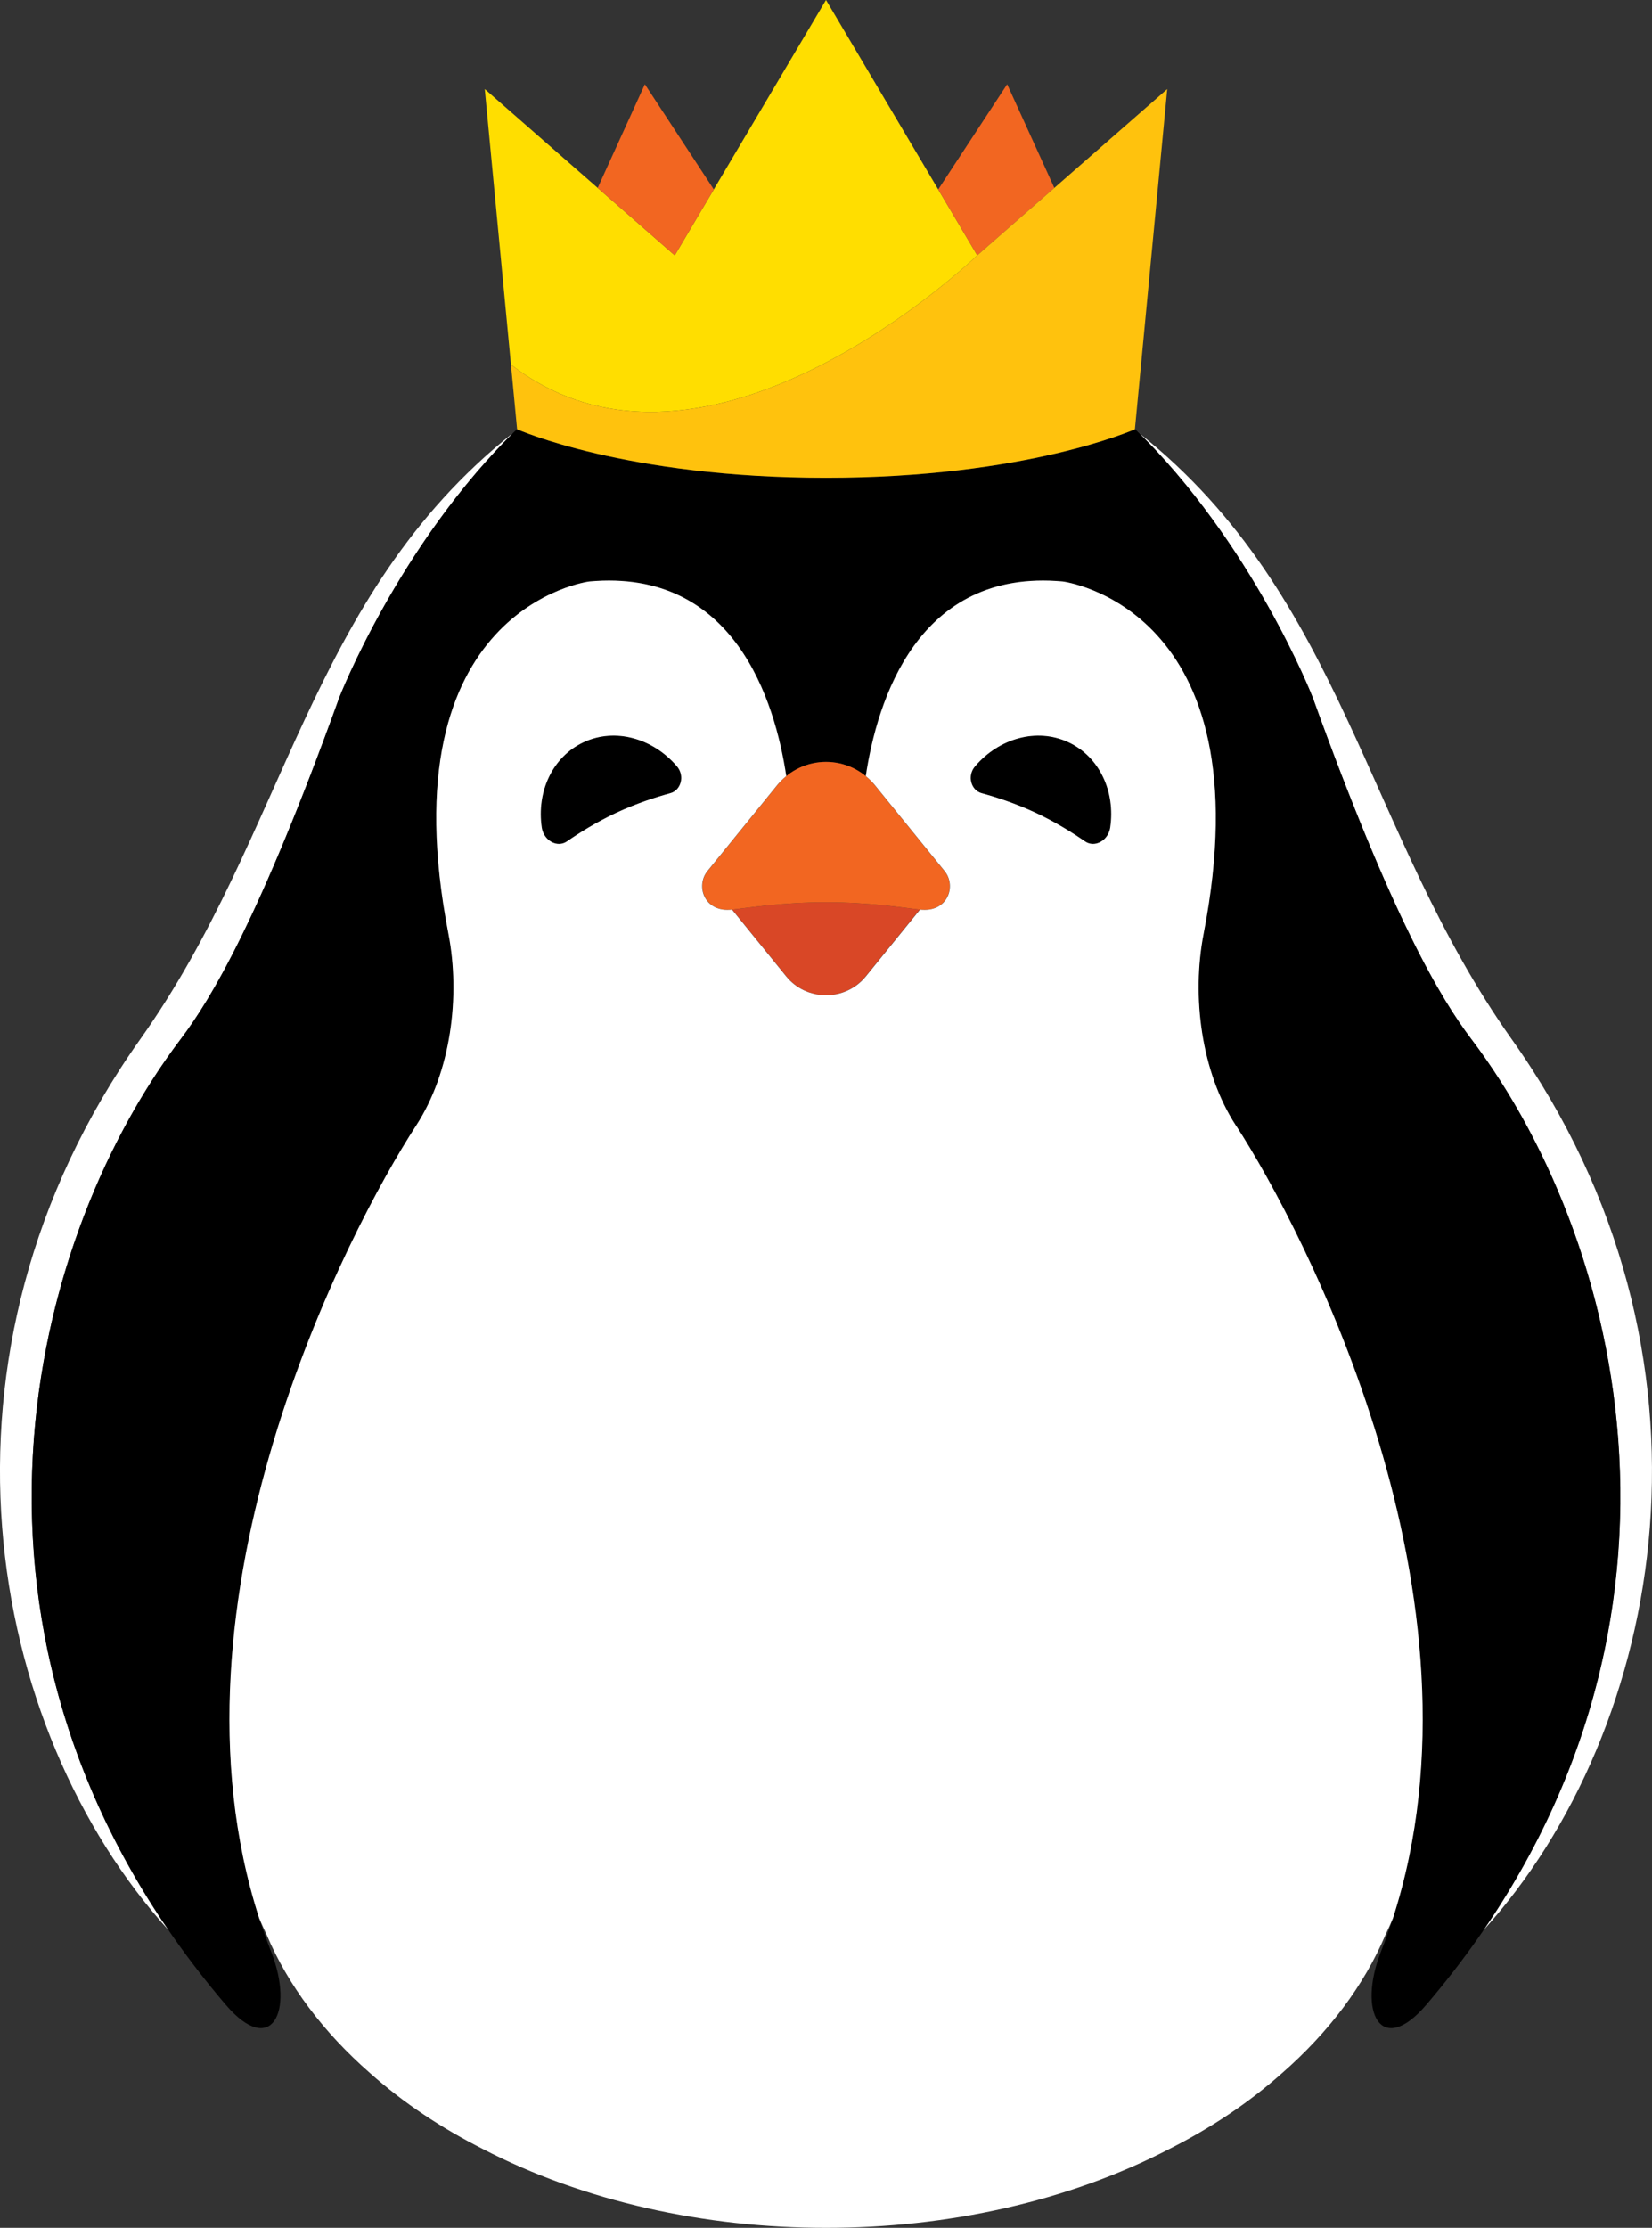 <?xml version="1.0" encoding="UTF-8"?>
<svg id="Warstwa_2" data-name="Warstwa 2" xmlns="http://www.w3.org/2000/svg" viewBox="0 0 749.1 1010.01">
  <rect x="0" y="0" width="749.1" height="1010.01" fill="#333333" stroke="none"/>
  <defs>
    <style>
      .cls-1 {
        fill: #ffde00;
      }

      .cls-1, .cls-2, .cls-3, .cls-4, .cls-5, .cls-6 {
        stroke-width: 0px;
      }

      .cls-3 {
        fill: #d94726;
      }

      .cls-4 {
        fill: #fff;
      }

      .cls-5 {
        fill: #f26621;
      }

      .cls-6 {
        fill: #ffc20d;
      }
    </style>
  </defs>
  <g id="_1B_vertical_dark" data-name="1B vertical dark">
    <g>
      <g>
        <path class="cls-4" d="M81.96,471.08c13.88-18.34,35.74-54.64,71.92-154.91,0,0,26.33-67.51,78.16-119.22.02-.07.05-.16.07-.23-92.6,73.87-102.11,180.88-168.51,274.42-101.25,142.63-70.14,312.53,13.14,404.29-102.51-149.09-62.55-314.76,5.22-404.35Z"/>
        <path class="cls-4" d="M595.22,316.18c36.18,100.27,58.05,136.56,71.92,154.91,67.76,89.59,107.72,255.25,5.22,404.34,83.27-91.77,114.37-261.66,13.13-404.28-66.4-93.54-75.91-200.54-168.51-274.42.02.07.04.16.07.23-.82-.82-1.59-1.66-2.42-2.47,53.48,52,80.59,121.7,80.59,121.7Z"/>
      </g>
      <g>
        <path class="cls-2" d="M484.47,336.5c-14.38-6.71-31.49-1.77-42.35,10.94-3.64,4.27-1.88,10.84,3.01,12.17,6.38,1.74,15.29,4.58,24.43,8.84,9.12,4.25,17.02,9.24,22.45,13.01,4.42,3.07,10.55-.4,11.42-6.28,2.41-16.22-4.81-32.08-18.96-38.68Z"/>
        <path class="cls-2" d="M264.63,336.5c14.38-6.71,31.49-1.77,42.35,10.94,3.64,4.27,1.88,10.84-3.01,12.17-6.38,1.74-15.29,4.58-24.43,8.84-9.12,4.25-17.02,9.24-22.45,13.01-4.42,3.07-10.55-.4-11.42-6.28-2.41-16.22,4.81-32.08,18.96-38.68Z"/>
      </g>
      <path class="cls-2" d="M667.15,471.08c-13.88-18.34-35.74-54.64-71.92-154.91,0,0-27.11-69.7-80.59-121.7v.13s-49.11,22-140.08,22-140.07-22-140.07-22v-.13c-53.49,52-80.6,121.7-80.6,121.7-36.18,100.27-58.05,136.56-71.92,154.91-72.88,96.35-113.7,280.71,20.39,437.79,20.58,24.1,31.34,3.3,20.58-24.1-58.2-148.15,33.9-325.38,65.85-374.5,15.75-24.22,20.13-58.59,14.63-86.95-28.72-148.13,63.89-159.7,63.89-159.7,65.87-5.99,84.2,54.26,89.31,88.28,5.2-4.28,11.55-6.49,17.94-6.49,6.4,0,12.75,2.21,17.95,6.49,5.11-34.02,23.44-94.27,89.31-88.28,0,0,92.61,11.58,63.89,159.7-5.5,28.36-1.12,62.73,14.63,86.95,31.95,49.12,124.05,226.35,65.85,374.5-10.77,27.41,0,48.21,20.58,24.1,134.09-157.08,93.27-341.44,20.39-437.79Z"/>
      <g>
        <path class="cls-3" d="M417.08,412.38c-8.5-.97-22.98-3.32-42.53-3.32s-34.03,2.34-42.53,3.32l24.52,30.22c4.64,5.72,11.32,8.58,18,8.58,6.68,0,13.36-2.86,18-8.58l24.52-30.22h0Z"/>
        <path class="cls-5" d="M428.24,394.9l-31.64-38.99c-5.68-7-13.86-10.5-22.04-10.5-8.18,0-16.36,3.5-22.04,10.5l-31.64,38.99c-5.48,6.75-1.47,18.92,11.16,17.48,8.5-.97,22.99-3.32,42.53-3.32s34.03,2.34,42.53,3.32c12.62,1.44,16.63-10.73,11.16-17.48Z"/>
      </g>
      <path class="cls-4" d="M560.42,510.27c-15.75-24.22-20.13-58.59-14.63-86.95,28.72-148.13-63.89-159.7-63.89-159.7-65.83-5.98-84.18,54.19-89.3,88.23,1.46,1.2,2.84,2.53,4.09,4.07l31.65,38.99c5.48,6.75,1.47,18.92-11.16,17.48l-24.52,30.22c-4.64,5.72-11.32,8.58-18,8.58-.03,0-.06,0-.1,0h0s-.06,0-.1,0c-6.68,0-13.36-2.86-18-8.58l-24.52-30.22c-12.62,1.44-16.63-10.73-11.16-17.48l31.65-38.99c1.25-1.53,2.63-2.87,4.09-4.07-5.12-34.03-23.47-94.21-89.3-88.23,0,0-92.61,11.58-63.89,159.7,5.5,28.36,1.12,62.73-14.63,86.95-30.88,47.47-117.87,214.57-71.15,359.46,1.06,2.48,2.17,4.92,3.32,7.33,9.78,23.1,25.82,44.32,46.78,62.68,15.28,13.65,32.61,25.07,51.14,34.45,46.01,23.9,100.9,35.84,155.79,35.82h0c54.88.02,109.77-11.92,155.79-35.82,18.53-9.38,35.86-20.79,51.14-34.45,20.96-18.37,37-39.58,46.78-62.68,1.15-2.41,2.27-4.85,3.32-7.33,46.72-144.89-40.27-311.99-71.15-359.46ZM303.96,359.61c-6.38,1.74-15.29,4.58-24.43,8.84-9.12,4.25-17.02,9.24-22.45,13.01-4.42,3.07-10.55-.4-11.42-6.28-2.41-16.21,4.81-32.08,18.96-38.68,14.38-6.71,31.49-1.77,42.35,10.94,3.64,4.27,1.88,10.84-3.01,12.17ZM503.43,375.18c-.87,5.88-7,9.35-11.42,6.28-5.43-3.77-13.33-8.75-22.45-13.01-9.14-4.26-18.05-7.11-24.43-8.84-4.9-1.33-6.66-7.91-3.01-12.17,10.85-12.71,27.96-17.64,42.35-10.94,14.15,6.6,21.37,22.47,18.96,38.68Z"/>
      <g>
        <path class="cls-1" d="M374.55,0l-68.59,115.78-86.15-75.4,11.88,124.92c88.98,68.7,211.45-49.52,211.45-49.52L374.55,0Z"/>
        <polygon class="cls-5" points="443.14 115.78 478.09 85.2 456.7 38.2 425.44 85.89 443.14 115.78"/>
        <polygon class="cls-5" points="305.96 115.78 323.67 85.89 292.41 38.2 271.02 85.2 305.96 115.78"/>
        <path class="cls-6" d="M443.14,115.78s-122.46,118.22-211.45,49.52l2.79,29.31s49.1,22,140.07,22,140.07-22,140.07-22l14.67-154.23-86.15,75.4"/>
      </g>
    </g>
  </g>
</svg>